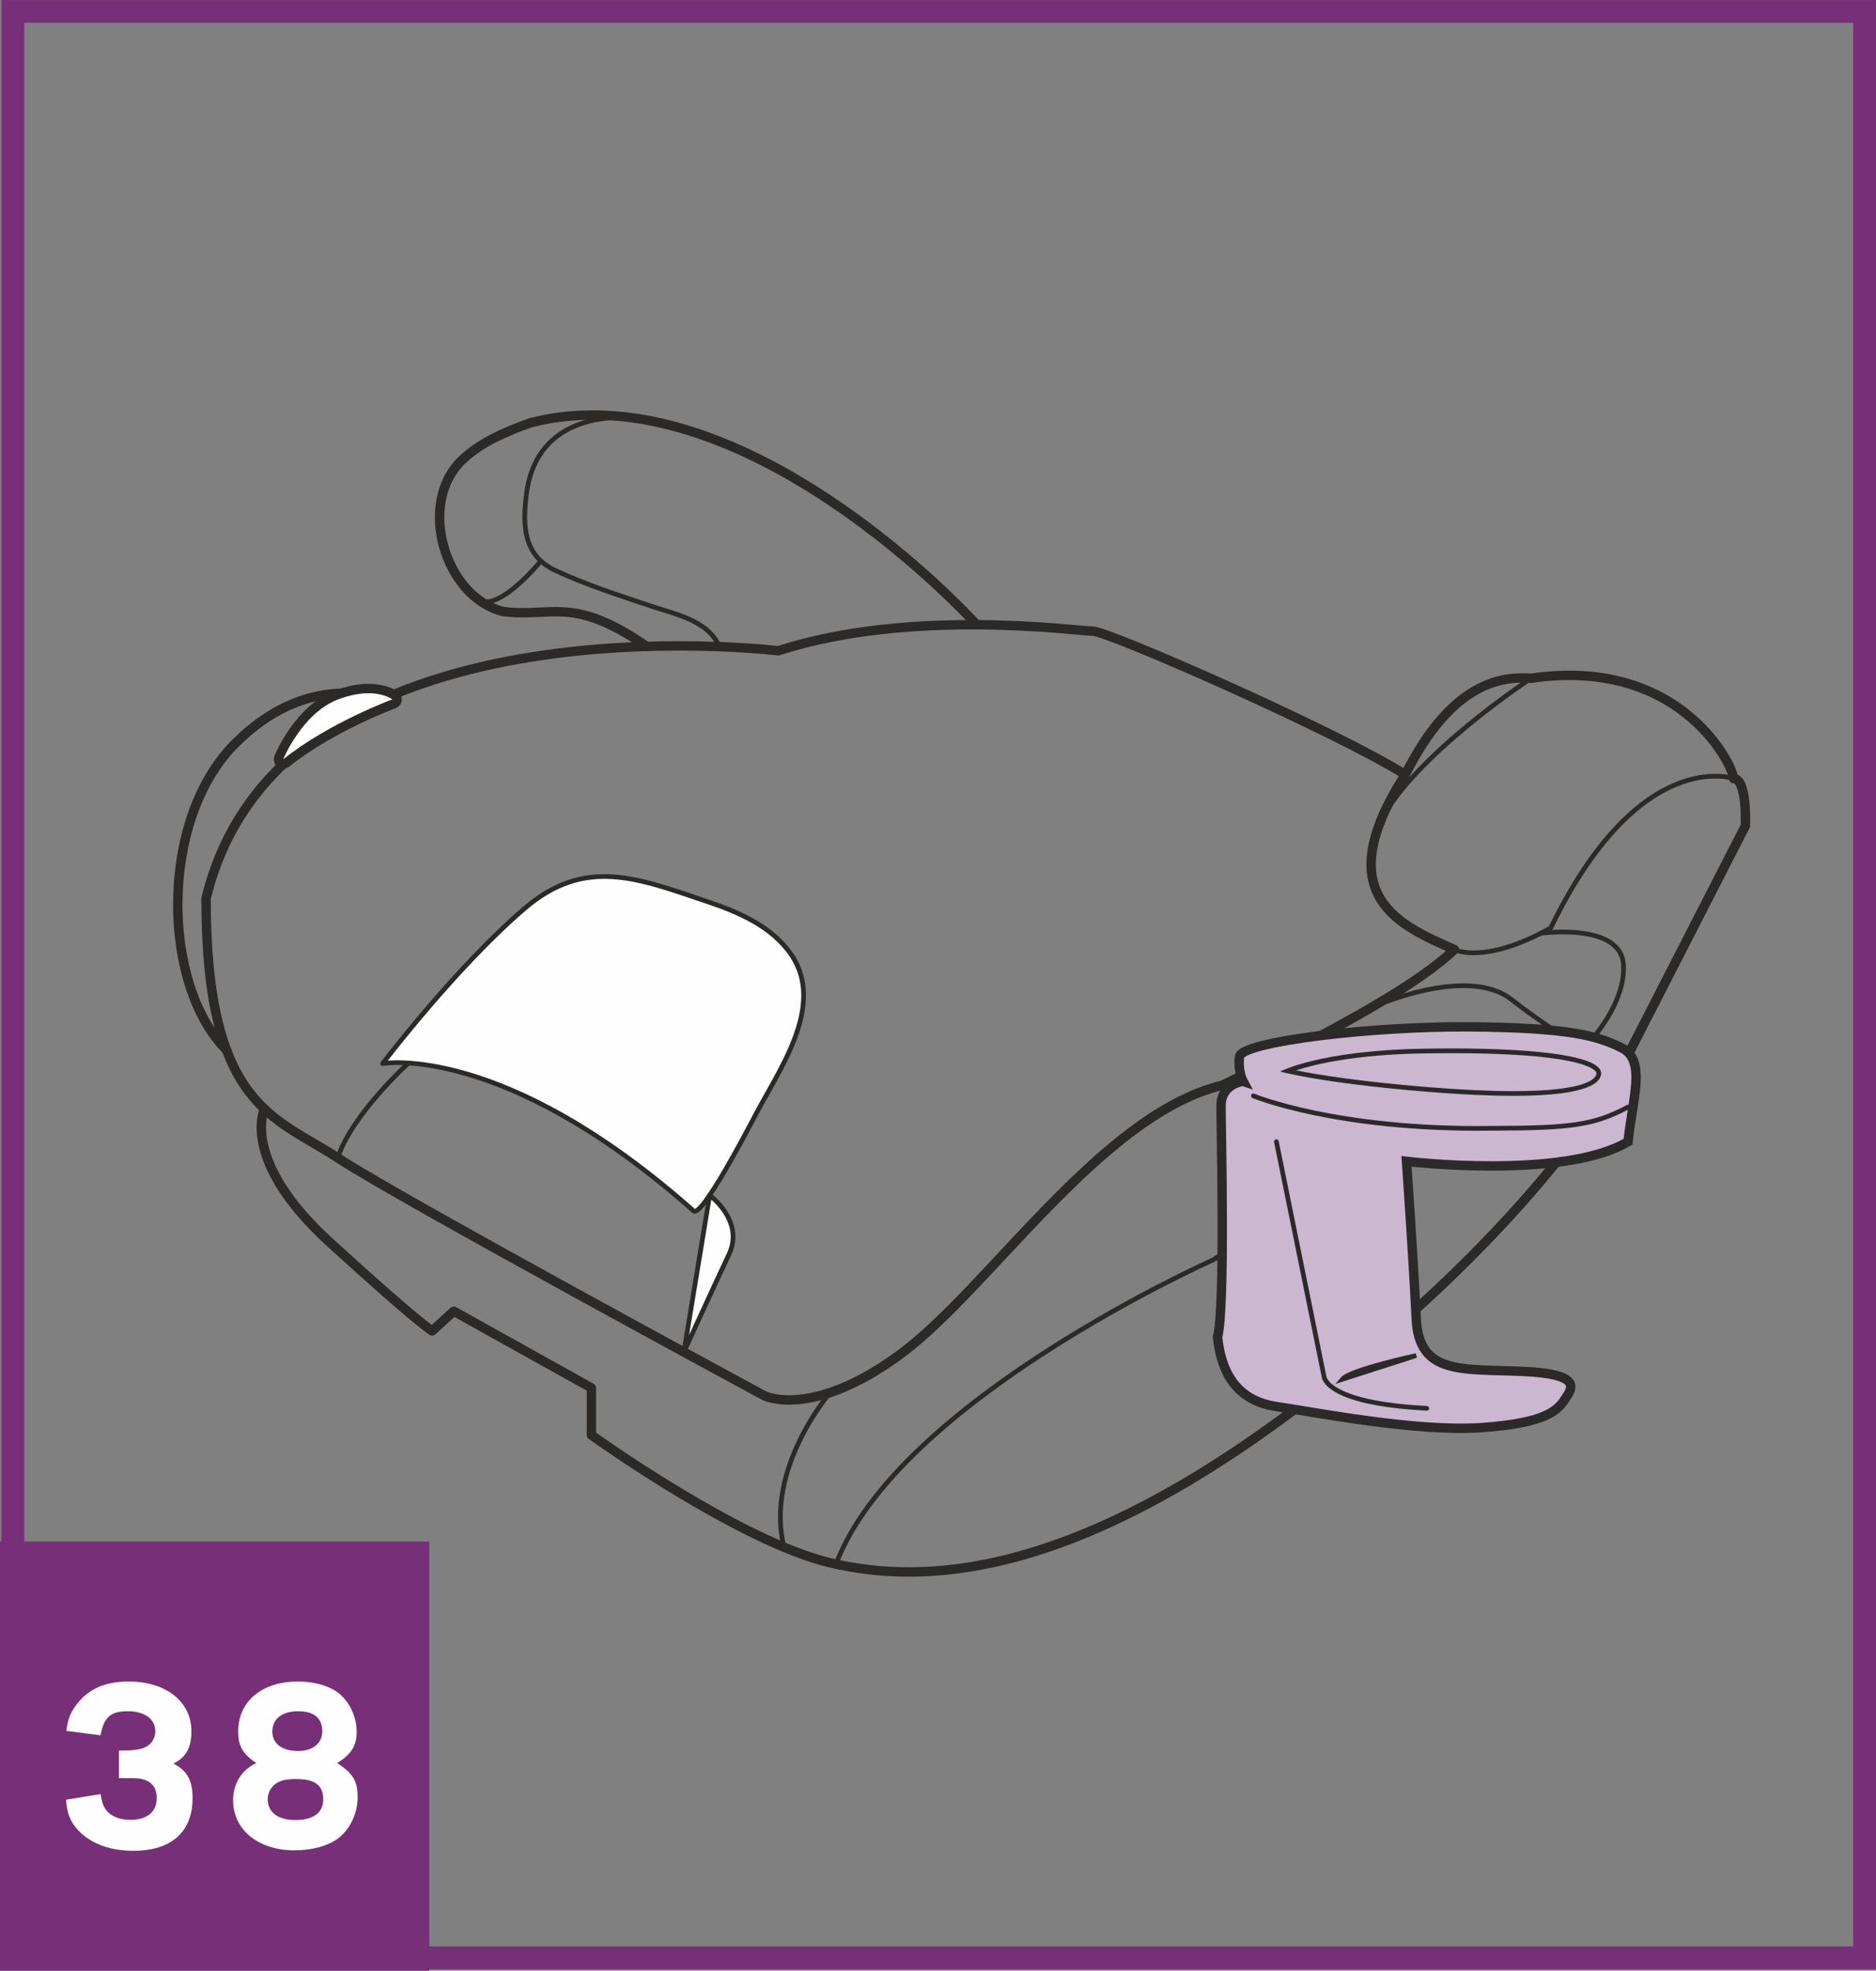 <?xml version="1.0" encoding="UTF-8"?>
<!DOCTYPE svg PUBLIC "-//W3C//DTD SVG 1.1//EN" "http://www.w3.org/Graphics/SVG/1.1/DTD/svg11.dtd">
<!-- Creator: CorelDRAW 2017 -->
<svg xmlns="http://www.w3.org/2000/svg" xml:space="preserve" width="29.042mm" height="30.513mm" version="1.1" style="shape-rendering:geometricPrecision; text-rendering:geometricPrecision; image-rendering:optimizeQuality; fill-rule:evenodd; clip-rule:evenodd"
viewBox="0 0 3112.91 3270.51"
 xmlns:xlink="http://www.w3.org/1999/xlink">
 <rect x="0" y="0" width="3112.91" height="3270.51" fill="#808080" stroke="none"/>
 <defs>
  <style type="text/css">
   <![CDATA[
    .str4 {stroke:#772F77;stroke-width:37.81;stroke-miterlimit:4}
    .str2 {stroke:#2B2A29;stroke-width:15.61;stroke-miterlimit:10}
    .str3 {stroke:#2B2A29;stroke-width:7.8;stroke-linecap:round;stroke-miterlimit:10}
    .str0 {stroke:#2B2A29;stroke-width:15.61;stroke-linecap:round;stroke-linejoin:round;stroke-miterlimit:10}
    .str1 {stroke:#2B2A29;stroke-width:7.8;stroke-linecap:round;stroke-linejoin:round;stroke-miterlimit:10}
    .fil0 {fill:none;fill-rule:nonzero}
    .fil1 {fill:#FEFEFE;fill-rule:nonzero}
    .fil2 {fill:#2B2A29;fill-rule:nonzero}
    .fil3 {fill:#CCB7D1;fill-rule:nonzero}
    .fil4 {fill:#772F77;fill-rule:nonzero}
   ]]>
  </style>
 </defs>
 <g id="Слой_x0020_1">
  <path class="fil0 str0" d="M1291.22 1080c0,0 -825.31,-101.12 -949.32,411.09 0,345.7 114.23,362.01 218.58,430.55 104.43,68.52 707.91,394.73 707.91,394.73 0,0 78.3,39.11 225.06,-68.52 146.84,-107.68 332.76,-398.02 535.04,-446.96 202.23,-97.83 326.21,-169.59 384.92,-225.06 -88.07,-39.15 -212.08,-88.04 -81.57,-290.3 -114.18,-71.74 -492.58,-238.13 -518.64,-238.13 -26.15,0 -300.15,-39.15 -521.98,32.61z"/>
  <path class="fil0 str0" d="M634.85 1160.66c0,0 -123.25,-51.31 -247.23,75.92 -123.96,127.26 -119.15,398.63 -11.47,506.26"/>
  <path class="fil0 str0" d="M2331.84 1285.54c78.32,-156.59 163.06,-163.11 208.78,-159.87 241.44,-35.89 332.76,137.02 336.02,166.37 22.8,0 19.6,78.32 19.6,78.32l-208.78 407.7c0,0 -127.24,244.66 -518.74,545.23 -391.44,300.54 -639.36,306.26 -791.06,270.32 -151.65,-35.85 -396.31,-212 -396.31,-212l0 -78.29 -228.36 -127.29 -35.86 32.67c0,0 -19.6,-9.81 -169.7,-146.84 -150.06,-136.98 -108.48,-221.47 -108.48,-221.47"/>
  <path class="fil0 str0" d="M1620.67 1036.73c0,0 -384.92,-426.45 -740.49,-335.15 -39.6,14.35 -82.17,32.01 -113.13,61.52 -75.82,72.13 -28.81,227.6 67.51,251.68 81.55,10.71 114.93,-27.51 238.47,58.01"/>
  <path class="fil0 str1" d="M1056.43 694.51c0,0 -163.17,-25.51 -182.77,124.55 -6.91,53.23 -5.2,102.79 47.63,127.52 50.78,23.77 104.45,40.85 157.55,58.79 39.89,13.55 96.42,23.92 114.52,67.43"/>
  <path class="fil0 str1" d="M896.2 932.42c0,0 -77.1,94.86 -108.51,57.7"/>
  <path class="fil0 str1" d="M2540.63 1125.66c0,0 -191.57,125.64 -249.11,235.74"/>
  <path class="fil0 str1" d="M2876.63 1292.04c0,0 -156.57,-55.47 -303.4,247.93 -110.94,61.97 -159.81,35.86 -159.81,35.86"/>
  <path class="fil0 str1" d="M2556.47 1548.87c0,0 134.23,-18.69 137.48,53.07 3.26,71.82 -68.75,140.88 -68.75,140.88"/>
  <path class="fil0 str1" d="M2274.4 1672.69c0,0 158.56,-72.66 233.61,-13.97 74.97,58.72 179.45,119.35 179.45,119.35"/>
  <path class="fil0 str1" d="M2625.28 1742.82c0,0 -14.87,107.55 -144.39,121.99 -129.49,14.37 -468.7,226.43 -468.7,226.43 0,0 -522.38,232.5 -624.93,504.46"/>
  <path class="fil0 str1" d="M1377.66 2310.93c0,0 -109.3,126.22 -76.69,256.62"/>
  <path class="fil1" d="M634.85 1765.04c0,0 199.7,-35.93 516.11,244.62 13.55,11.98 93.84,-142.61 100.24,-154.88 38.84,-75.38 120.17,-184.54 61.91,-270.25 -31.9,-46.94 -86.93,-70.59 -138.85,-88.1 -114.78,-38.57 -202.64,-75.31 -303.52,10.94 -114.46,97.85 -235.89,257.66 -235.89,257.66z"/>
  <path class="fil0 str1" d="M634.85 1765.04c0,0 199.7,-35.93 516.11,244.62 13.55,11.98 93.84,-142.61 100.24,-154.88 38.84,-75.38 120.17,-184.54 61.91,-270.25 -31.9,-46.94 -86.93,-70.59 -138.85,-88.1 -114.78,-38.57 -202.64,-75.31 -303.52,10.94 -114.46,97.85 -235.89,257.66 -235.89,257.66z"/>
  <path class="fil0 str1" d="M677.81 1764.21c0,0 -94.46,85.63 -117.33,157.46"/>
  <path class="fil1 str1" d="M1177.56 1983.6c0,0 58.19,42.41 32.13,97.88 -26.15,55.44 -74.91,162.28 -74.91,162.28l42.78 -260.16z"/>
  <path class="fil1" d="M2067.64 2063.17c-1.61,0 -3.27,-0.53 -4.65,-1.53 -2.83,-2.13 -3.9,-5.88 -2.57,-9.19 1.3,-3.25 32.92,-80.11 95.77,-103.91 18.69,-7.07 36.49,-10.61 52.84,-10.61 28.91,0 43.79,11.23 44.41,11.73 2.21,1.75 3.35,4.56 2.94,7.36 -0.44,2.78 -2.37,5.12 -5.02,6.11 -1.06,0.39 -105.71,39.5 -178.82,98.32 -1.44,1.17 -3.17,1.71 -4.9,1.71z"/>
  <path class="fil2" d="M2209.04 1930.11l0 0c-17.32,0 -36.05,3.76 -55.6,11.13 -66.03,24.98 -98.89,104.92 -100.27,108.3 -2.65,6.6 -0.55,14.15 5.18,18.36 2.79,2.05 6.03,3.07 9.31,3.07 3.43,0 6.91,-1.15 9.74,-3.43 72.11,-57.97 175.6,-96.7 176.64,-97.07 5.36,-1.95 9.15,-6.66 10.01,-12.27 0.86,-5.6 -1.37,-11.23 -5.85,-14.7 -1.77,-1.38 -18.17,-13.39 -49.17,-13.39zm0 15.63c26.55,0 39.6,10.09 39.6,10.09 0,0 -106,39.21 -180.98,99.53 0,0 30.91,-76.68 91.29,-99.53 20.13,-7.6 36.78,-10.09 50.09,-10.09z"/>
  <path class="fil1" d="M469.99 1267.88c-1.64,0 -3.25,-0.51 -4.65,-1.53 -2.86,-2.13 -3.9,-5.87 -2.57,-9.18 1.3,-3.25 32.97,-80.07 95.77,-103.88 18.69,-7.07 36.48,-10.63 52.83,-10.63 28.95,0 43.85,11.31 44.47,11.78 2.23,1.74 3.35,4.54 2.92,7.35 -0.42,2.79 -2.35,5.16 -4.99,6.11 -1.07,0.4 -105.76,39.45 -178.88,98.27 -1.43,1.17 -3.17,1.71 -4.89,1.71z"/>
  <path class="fil2" d="M611.4 1134.84l0 0c-17.34,0 -36.05,3.77 -55.62,11.18 -65.95,24.96 -98.87,104.83 -100.25,108.23 -2.67,6.58 -0.54,14.13 5.16,18.36 2.78,2.06 6.06,3.1 9.3,3.1 3.46,0 6.95,-1.15 9.78,-3.43 72.19,-58.09 175.66,-96.66 176.7,-97.05 5.31,-1.95 9.13,-6.66 10.01,-12.22 0.86,-5.62 -1.38,-11.23 -5.85,-14.72 -1.77,-1.38 -18.2,-13.45 -49.22,-13.45zm0 15.61c26.57,0 39.65,10.16 39.65,10.16 0,0 -106.04,39.17 -181.06,99.49 0,0 30.98,-76.63 91.32,-99.49 20.11,-7.61 36.78,-10.16 50.09,-10.16z"/>
  <path class="fil3" d="M2062.61 1794.57c0,0 -36.51,3.77 -36.51,40.83 0,37.05 7.31,335.42 -5.8,383.59 5.8,55.47 29.1,105.05 97.67,115.25 68.58,10.23 232,42.26 339.92,35.01 107.88,-7.33 126.86,-29.18 138.54,-46.68 11.7,-17.52 32.11,-42.25 -69.97,-46.67 -102.14,-4.37 -172.16,5.8 -176.48,-87.51 -4.43,-93.35 -16.1,-261.07 -16.1,-261.07 0,0 259.61,31.2 367.58,-32.58 7.33,-71.01 30.63,-135.18 -10.19,-155.6 -40.88,-20.44 -87.55,-33.54 -250.9,-35.03 -163.38,-1.4 -380.69,24.56 -383.65,49.49 -2.89,24.94 5.9,40.98 5.9,40.98z"/>
  <path class="fil0 str2" d="M2062.61 1794.57c0,0 -36.51,3.77 -36.51,40.83 0,37.05 7.31,335.42 -5.8,383.59 5.8,55.47 29.1,105.05 97.67,115.25 68.58,10.23 232,42.26 339.92,35.01 107.88,-7.33 126.86,-29.18 138.54,-46.68 11.7,-17.52 32.11,-42.25 -69.97,-46.67 -102.14,-4.37 -172.16,5.8 -176.48,-87.51 -4.43,-93.35 -16.1,-261.07 -16.1,-261.07 0,0 259.61,31.2 367.58,-32.58 7.33,-71.01 30.63,-135.18 -10.19,-155.6 -40.88,-20.44 -87.55,-33.54 -250.9,-35.03 -163.38,-1.4 -380.69,24.56 -383.65,49.49 -2.89,24.94 5.9,40.98 5.9,40.98z"/>
  <path class="fil2" d="M2407.94 1739.95c-14.79,0 -30.03,0.16 -45.64,0.42 -173.22,2.89 -238.08,37.91 -238.08,37.91 0,0 65.66,18.93 243.62,33.55 55.05,4.52 102.97,6.78 143.15,6.78 89.66,0 140.61,-11.36 145.62,-34.54 6.66,-30.53 -99,-44.13 -248.67,-44.13zm0.03 0l0 7.84c199.8,0 234,23.14 239.72,30.24 1.55,1.95 1.55,3.28 1.32,4.43 -1.87,8.52 -19,28.36 -138.02,28.36 -39.81,0 -87.75,-2.26 -142.52,-6.75 -116.38,-9.55 -184.85,-21.07 -217.8,-27.75 31.71,-10.32 98.37,-26.24 211.78,-28.16 15.54,-0.24 30.76,-0.36 45.53,-0.36l0 -7.84z"/>
  <path class="fil0 str3" d="M2117.97 1894.73l78.76 388.46c0,0 -1.28,45.22 170.77,53.99"/>
  <path class="fil1 str3" d="M2349.96 2249.63c0,0 -109.45,23.56 -122.6,39.37l122.6 -39.37z"/>
  <path class="fil0 str3" d="M2079.73 1818.65c0,0 138.13,57.34 394.52,53.81 134.94,-0.21 170.53,-5.47 227.21,-35.26"/>
  <polygon class="fil0 str4" points="21.32,37.8 21.32,3230.29 21.32,3249.2 40.22,3249.2 3075.09,3249.2 3094,3249.2 3094,3230.29 3094,37.8 3094,18.91 3075.09,18.91 40.22,18.91 21.32,18.91 "/>
  <polygon class="fil4" points="-0,3270.51 712.35,3270.51 712.35,2558.16 -0,2558.16 "/>
  <path class="fil1" d="M166.84 2879.8c5.58,-30.2 16.86,-39.89 45.02,-39.89 28.15,0 45.81,12.88 45.81,33.06 0,10.83 -5.24,19.72 -14.13,25.31 -7.97,4.78 -20.07,6.84 -38.98,6.84l-7.18 0 0 45.81c25.77,0 28.95,0 34.19,0.8 18.81,2.85 28.5,13.68 28.5,32.13 0,22.92 -15.62,36.25 -43.76,36.25 -18.13,0 -33.06,-6.05 -40.7,-16.87 -4.44,-6.5 -6.38,-12.08 -8.77,-25.76l-57.11 9.23c0.8,21.32 6.84,36.25 19.26,49.93 20.86,22.91 53.45,34.87 92.44,34.87 62.8,0 98.13,-31.34 98.13,-87.18 0,-29.74 -8.77,-45.48 -31.68,-57.56 20.86,-10.38 29.75,-26.44 29.75,-53.8 0,-49.12 -42.28,-82.4 -104.17,-82.4 -38.64,0 -66.34,11.97 -86.06,37.73 -10.48,13.68 -14.93,24.5 -17.32,44.22l56.77 7.29zm392.87 46.16c23.71,-15.27 32.14,-28.95 32.14,-52.2 0,-23.71 -11.29,-48.33 -28.61,-62.8 -15.62,-12.77 -40.58,-20.41 -68.73,-20.41 -59.95,0 -99.28,32.94 -99.28,82.75 0,24.5 7.18,37.04 30.09,52.66 -24.5,11.28 -38.52,33.85 -38.52,62 0,48.67 41.83,82.75 101.67,82.75 28.95,0 54.26,-6.84 71.24,-18.8 20.86,-15.27 33.74,-41.83 33.74,-69.64 0,-26.56 -7.64,-38.98 -33.74,-56.3zm-65.19 -86.06c26.55,0 40.23,11.29 40.23,33.4 0,19.72 -15.72,32.6 -40.23,32.6 -26.56,0 -42.63,-12.42 -42.63,-32.13 0,-20.98 16.07,-33.86 42.63,-33.86zm-3.19 112.61c31.34,0 45.02,10.03 45.02,33.85 0,22.11 -16.53,34.08 -46.27,34.08 -28.95,0 -45.81,-12.77 -45.81,-34.54 0,-10.83 5.69,-20.86 14.47,-26.56 7.63,-4.78 16.53,-6.84 32.6,-6.84z"/>
 </g>
</svg>
